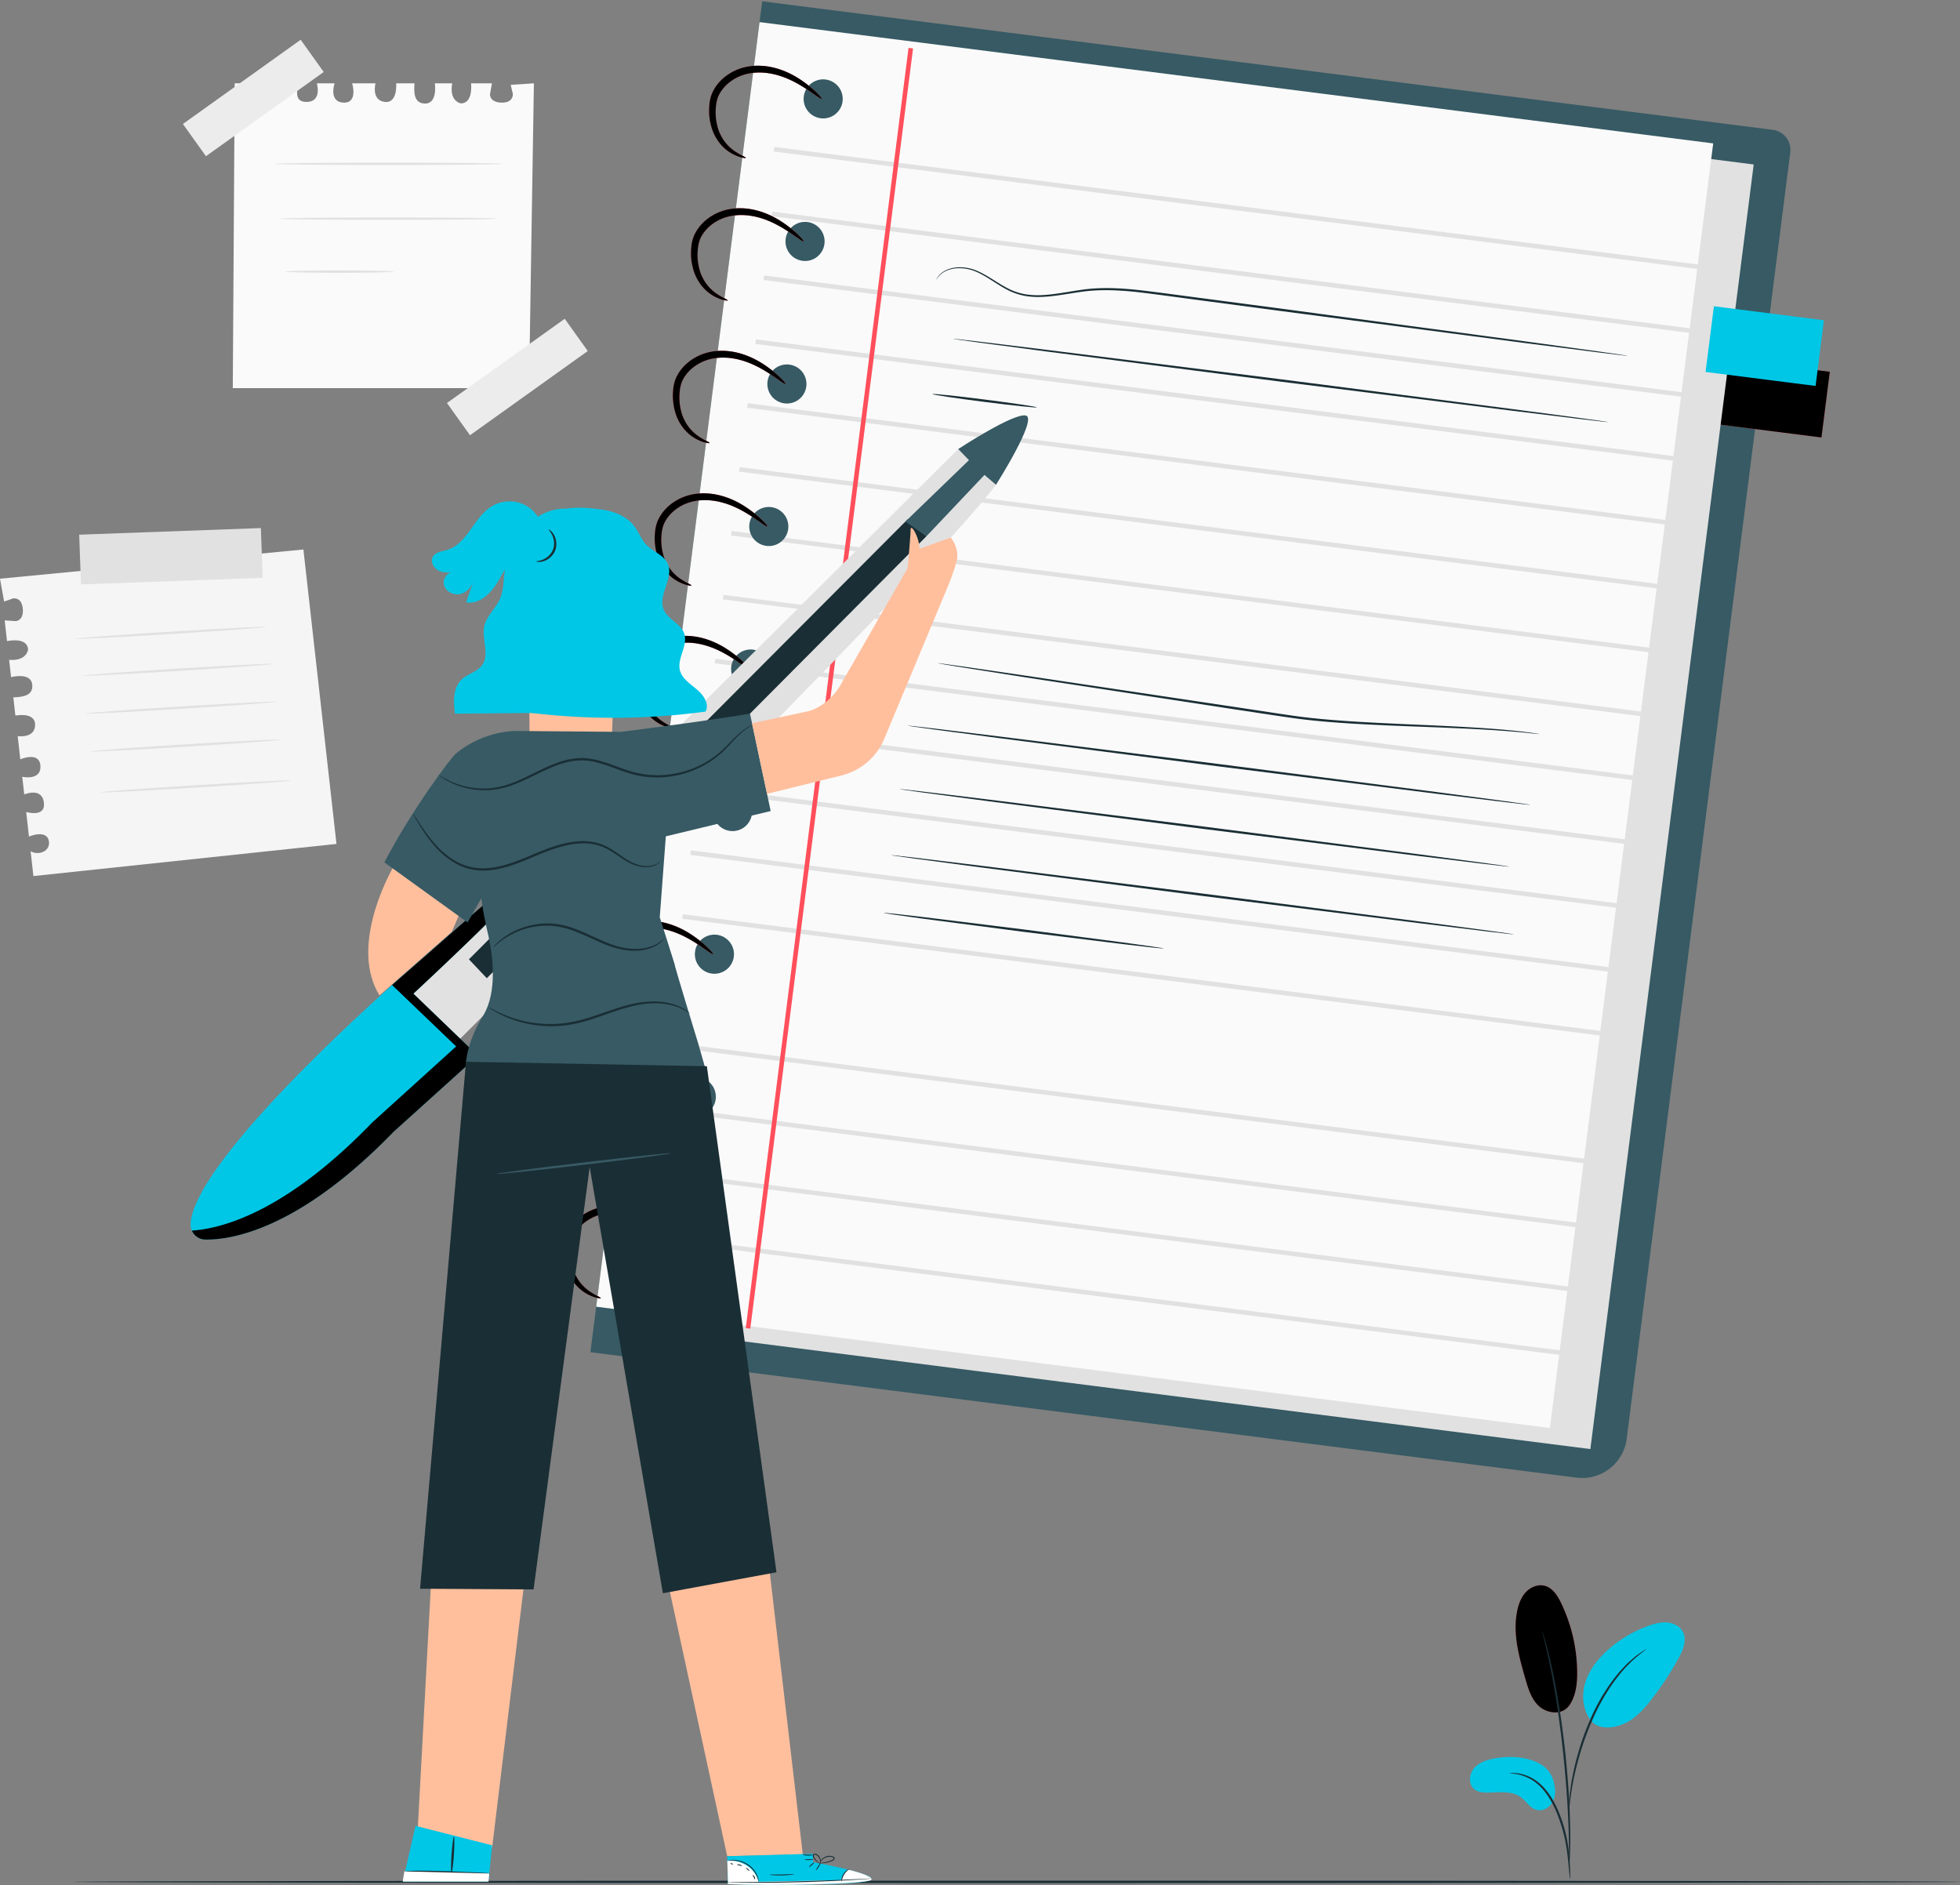 <svg xmlns="http://www.w3.org/2000/svg" width="602" height="579" viewBox="0 0 602 579"><rect x="0" y="0" width="602" height="579" fill="#808080" stroke="none"/><defs><clipPath id="vjbva"><path d="M22.56 577.21h579.684v1.4H22.56z"/></clipPath><clipPath id="vjbvb"><path d="M223.58 574.21h44.102v4.657H223.58z"/></clipPath></defs><g><g><g><g><path fill="#f5f5f5" d="M10.26 269.04l93.088-9.868-10.16-90.422L0 177.72l1.267 7.017 2.783-.989c1.838-.09 2.664 1.094 2.922 2.918.006.039.011.078.015.119.209 1.844-.22 3.568-2.035 3.958l-3.513-.213.716 6.361s6.18-1.418 6.466 2.52c0 0-.269 3.643-5.82 3.239l.597 5.304s6.174-1.685 6.517 2.39c.292 3.462-3.3 3.716-5.82 3.82l.629 5.596s6.147-1.264 6.06 2.91c-.087 4.173-5.352 3.395-5.352 3.395l.8 7.127s5.683-2.492 6.16 1.757c.478 4.249-4.094 3.935-5.557 3.597l.609 5.418s5.797-2.481 6.067 2.976c.203 4.095-5.461 2.425-5.461 2.425l.847 7.539s5.69-2.426 6.147 1.636c.324 2.893-3.162 4.273-5.639 2.887z"/></g><g><path fill="#e1e1e1" d="M80.683 177.447l-55.807 2.03-.556-15.277 55.807-2.03z"/></g><g><path fill="#e1e1e1" d="M81.773 192.527c.002.05-.814.148-2.29.284l-6.266.504c-5.293.393-12.607.888-20.686 1.389-8.084.5-15.404.913-20.703 1.174l-6.28.272c-1.483.049-2.305.052-2.308.001-.004-.05.812-.148 2.29-.284l6.265-.504c5.292-.393 12.607-.887 20.691-1.387 8.08-.501 15.399-.913 20.699-1.175l6.279-.274c1.484-.048 2.306-.05 2.309 0"/></g><g><path fill="#e1e1e1" d="M83.994 203.867c.003.05-.813.148-2.292.284-1.604.129-3.715.3-6.265.504-5.292.393-12.605.887-20.686 1.389-8.084.5-15.403.912-20.703 1.174l-6.28.272c-1.482.049-2.304.052-2.308.001-.003-.05.813-.148 2.292-.284l6.265-.504c5.292-.393 12.607-.888 20.689-1.387 8.08-.502 15.4-.913 20.7-1.176l6.28-.272c1.483-.049 2.305-.052 2.308-.001"/></g><g><path fill="#e1e1e1" d="M84.804 215.507c.003.05-.813.148-2.292.284-1.604.129-3.715.3-6.265.504-5.292.395-12.605.887-20.686 1.389-8.084.5-15.403.912-20.703 1.174-2.555.11-4.67.203-6.28.273-1.483.048-2.305.05-2.308 0-.003-.05.813-.148 2.292-.284l6.263-.504c5.294-.393 12.607-.888 20.691-1.387 8.08-.502 15.4-.913 20.7-1.175l6.28-.273c1.483-.049 2.305-.052 2.308-.001"/></g><g><path fill="#e1e1e1" d="M86.224 227.147c.003.05-.813.148-2.292.284-1.604.129-3.715.3-6.265.504-5.292.395-12.605.887-20.686 1.389-8.084.5-15.403.912-20.703 1.174-2.555.11-4.67.203-6.28.273-1.483.048-2.305.05-2.308 0-.003-.05.813-.148 2.292-.284l6.263-.504a1793.3 1793.3 0 0 1 20.691-1.387c8.08-.502 15.4-.913 20.699-1.175l6.28-.273c1.484-.049 2.306-.052 2.309-.001"/></g><g><path fill="#e1e1e1" d="M89.464 239.687c.003.05-.813.148-2.292.284-1.604.129-3.715.3-6.265.504-5.292.393-12.605.887-20.686 1.389-8.084.5-15.403.912-20.703 1.174l-6.28.272c-1.482.049-2.305.052-2.308.001-.003-.05.813-.148 2.292-.284l6.265-.504c5.292-.393 12.605-.888 20.689-1.387 8.08-.502 15.4-.913 20.7-1.176l6.28-.272c1.483-.049 2.305-.052 2.308-.001"/></g><g><path fill="#fafafa" d="M72.087 25.59l-.587 93.607h90.99l1.491-93.607-7.113.475.67 2.877c-.116 1.838-1.384 2.525-3.225 2.577l-.12.001c-1.856.002-3.523-.617-3.706-2.464l.604-3.466h-6.402s.72 6.301-3.227 6.145c0 0-3.59-.675-2.566-6.145h-5.34s.987 6.324-3.102 6.21c-3.473-.096-3.324-3.696-3.144-6.21h-5.634s.57 6.25-3.567 5.698c-4.139-.552-2.776-5.698-2.776-5.698h-7.173s1.843 5.925-2.433 5.925c-4.275 0-3.454-4.51-2.954-5.925H97.32s1.819 6.038-3.634 5.698c-4.092-.256-1.8-5.698-1.8-5.698H84.3s1.775 5.925-2.314 5.925c-2.91 0-3.893-3.62-2.239-5.925z"/></g><g><path fill="#ececec" d="M99.429 22.11l-36.17 25.863-7.079-9.9L92.349 12.21z"/></g><g><path fill="#ececec" d="M180.529 107.8l-36.17 25.863-7.079-9.9L173.449 97.9z"/></g><g><path fill="#e1e1e1" d="M154.334 50.31c0 .024-.245.05-.711.073l-2.037.07c-1.882.027-4.414.066-7.496.114-6.328.066-15.07.108-24.727.108-9.658 0-18.403-.042-24.732-.108l-7.494-.115-2.037-.068c-.466-.024-.71-.05-.71-.075 0-.025.244-.05.71-.072.549-.019 1.222-.043 2.037-.07l7.494-.115c6.33-.066 15.074-.107 24.732-.107 9.656 0 18.4.04 24.727.107l7.496.116 2.037.069c.466.022.711.047.711.072"/></g><g><path fill="#e1e1e1" d="M152.72 67.15c0 .025-.235.05-.678.074-.53.018-1.172.04-1.946.069-1.804.028-4.219.067-7.152.115-6.04.065-14.383.106-23.598.106-9.218 0-17.562-.04-23.601-.106-2.933-.048-5.348-.087-7.153-.115l-1.943-.069c-.445-.024-.679-.049-.679-.074 0-.025.234-.05.679-.074l1.943-.067 7.153-.117c6.04-.065 14.383-.106 23.601-.106 9.215 0 17.559.04 23.598.106l7.152.117 1.946.067c.443.024.677.049.677.074"/></g><g><path fill="#e1e1e1" d="M120.941 83.41c0 .1-1.867.191-4.89.257-3.021.066-7.194.108-11.805.108s-8.785-.042-11.806-.108c-3.022-.066-4.89-.157-4.89-.258 0-.1 1.868-.192 4.89-.257 3.021-.066 7.195-.107 11.806-.107 4.61 0 8.784.04 11.805.107 3.023.066 4.89.157 4.89.257"/></g></g><g><g/><g clip-path="url(#vjbva)"><path fill="#1a2e35" d="M602.244 577.91c0 .202-129.777.365-289.83.365-160.105 0-289.854-.163-289.854-.365 0-.202 129.75-.365 289.855-.365 160.052 0 289.829.163 289.829.365"/></g></g><g><g><path fill="#ff4f5b" d="M482.073 523.621c-2.48 3.542-7.3 2.37-9.536.208-2.233-2.162-3.178-5.295-4.037-8.283-1.966-6.826-3.945-13.987-2.485-20.94.438-2.077 1.214-4.15 2.674-5.692 1.46-1.543 3.707-2.46 5.76-1.917 2.43.643 3.94 3.022 5.03 5.285a49.924 49.924 0 0 1 4.935 21.422c.012 3.45-.395 7.07-2.341 9.917"/></g><g><path d="M482.073 523.621c-2.48 3.542-7.3 2.37-9.536.208-2.233-2.162-3.178-5.295-4.037-8.283-1.966-6.826-3.945-13.987-2.485-20.94.438-2.077 1.214-4.15 2.674-5.692 1.46-1.543 3.707-2.46 5.76-1.917 2.43.643 3.94 3.022 5.03 5.285a49.924 49.924 0 0 1 4.935 21.422c.012 3.45-.395 7.07-2.341 9.917"/></g><g><path fill="#00c7e6" d="M472.782 541.556c-4.054-2.093-8.831-2.364-13.332-1.62-2.42.4-4.94 1.123-6.587 2.94-1.645 1.816-1.957 5.014-.066 6.575 1.123.93 2.692 1.07 4.151 1.054 3.525-.042 7.435-.662 10.25 1.459 1.607 1.21 2.676 3.22 4.597 3.815 1.88.582 4-.527 4.995-2.222.997-1.697 1.032-3.815.567-5.727 0 0-.49-4.167-4.575-6.274"/></g><g><path fill="#00c7e6" d="M488.886 528.697c-2.692-3.195-3.203-7.855-2.005-11.86 1.199-4.002 3.905-7.407 7.024-10.187a37.825 37.825 0 0 1 12.578-7.421c1.818-.64 3.736-1.144 5.656-.96 1.919.183 3.85 1.164 4.747 2.87 1.323 2.525.055 5.588-1.317 8.086a96.125 96.125 0 0 1-8.262 12.58c-2.475 3.192-5.313 6.34-9.086 7.784-3.773 1.442-7.694 1.273-9.695-1.344"/></g><g><path fill="#1a2e35" d="M482.248 577.048c-.045.003-.122-.571-.224-1.609-.113-1.171-.258-2.643-.427-4.393-.204-1.848-.475-4.047-.988-6.443-.511-2.388-1.312-4.977-2.341-7.602-1.066-2.61-2.365-4.982-3.882-6.88-1.508-1.906-3.261-3.285-4.909-4.08a13.7 13.7 0 0 0-4.134-1.287c-1.028-.106-1.603-.186-1.603-.232 0-.046.575-.053 1.631-.025 1.044.07 2.579.333 4.31 1.12 1.738.772 3.597 2.172 5.18 4.117 1.591 1.938 2.938 4.36 4.023 7.018 1.047 2.671 1.835 5.287 2.325 7.727.486 2.439.71 4.662.856 6.525a84.44 84.44 0 0 1 .217 4.419c.023 1.044.012 1.622-.034 1.625"/></g><g><path fill="#1a2e35" d="M481.947 573.666c-.024-.002-.037-.26-.042-.748l.005-2.135c.005-1.853.005-4.534-.096-7.845-.164-6.625-.734-15.767-1.836-25.816-1.108-10.052-2.58-19.095-3.92-25.583-.317-1.625-.635-3.09-.936-4.37-.286-1.284-.53-2.392-.767-3.288l-.499-2.074c-.106-.478-.154-.733-.13-.737.022-.007.11.233.259.7.164.536.368 1.214.62 2.044.275.89.556 1.988.878 3.268a96.76 96.76 0 0 1 1.035 4.36c1.461 6.479 3.008 15.532 4.12 25.607 1.104 10.07 1.601 19.239 1.646 25.879.04 3.32-.03 6.007-.116 7.86l-.132 2.136c-.036.487-.065.743-.09.742"/></g><g><path fill="#1a2e35" d="M481.9 555.985c-.046-.003-.038-.794.016-2.232.08-1.432.278-3.505.683-6.042.428-2.533 1.025-5.538 1.964-8.806a78.317 78.317 0 0 1 3.682-10.419c3.055-7.245 7.204-13.168 10.814-16.836.847-.975 1.789-1.676 2.543-2.365.392-.33.737-.66 1.088-.92l.987-.68c1.187-.813 1.852-1.242 1.878-1.203.106.145-2.662 1.774-6.156 5.491-3.48 3.71-7.514 9.593-10.544 16.778a83.3 83.3 0 0 0-3.703 10.322c-.964 3.234-1.605 6.21-2.091 8.718a87.76 87.76 0 0 0-.888 5.983c-.131 1.424-.228 2.212-.273 2.211"/></g></g><g><g><path fill="#375a64" d="M484.227 453.779l-302.887-38.52L234.098.4l310.405 39.474a6.195 6.195 0 0 1 5.365 6.928l-50.24 395.049c-.96 7.547-7.853 12.888-15.4 11.928"/></g><g><path fill="#ff4f5b" d="M524.466 109.4l37.547 4.775-2.566 20.179-37.547-4.774z"/></g><g><path d="M524.466 109.4l37.547 4.775-2.566 20.179-37.547-4.774z"/></g><g><path fill="#e1e1e1" d="M488.467 445.01L195.56 407.762 245.729 13.26l292.907 37.25z"/></g><g><path fill="#fafafa" d="M476.027 438.539L183.12 401.29l50.169-394.5 292.907 37.25z"/></g><g><path fill="none" stroke="#e1e1e1" stroke-miterlimit="20" stroke-width="1.4" d="M237.73 45.83l291.879 37.118"/></g><g><path fill="none" stroke="#e1e1e1" stroke-miterlimit="20" stroke-width="1.4" d="M237.08 65.68l291.88 37.118"/></g><g><path fill="none" stroke="#e1e1e1" stroke-miterlimit="20" stroke-width="1.4" d="M234.59 85.3l291.879 37.118"/></g><g><path fill="none" stroke="#e1e1e1" stroke-miterlimit="20" stroke-width="1.4" d="M232.09 104.92l291.879 37.118"/></g><g><path fill="none" stroke="#e1e1e1" stroke-miterlimit="20" stroke-width="1.4" d="M229.6 124.53l291.88 37.12"/></g><g><path fill="none" stroke="#e1e1e1" stroke-miterlimit="20" stroke-width="1.4" d="M227.1 144.15l291.879 37.12"/></g><g><path fill="none" stroke="#e1e1e1" stroke-miterlimit="20" stroke-width="1.4" d="M224.61 163.76l291.879 37.118"/></g><g><path fill="none" stroke="#e1e1e1" stroke-miterlimit="20" stroke-width="1.4" d="M222.11 183.38l291.88 37.118"/></g><g><path fill="none" stroke="#e1e1e1" stroke-miterlimit="20" stroke-width="1.4" d="M219.62 203l291.879 37.118"/></g><g><path fill="none" stroke="#e1e1e1" stroke-miterlimit="20" stroke-width="1.4" d="M217.13 222.61l291.879 37.118"/></g><g><path fill="none" stroke="#e1e1e1" stroke-miterlimit="20" stroke-width="1.4" d="M214.63 242.23l291.88 37.12"/></g><g><path fill="none" stroke="#e1e1e1" stroke-miterlimit="20" stroke-width="1.4" d="M212.14 261.85l291.879 37.12"/></g><g><path fill="none" stroke="#e1e1e1" stroke-miterlimit="20" stroke-width="1.4" d="M209.64 281.46l291.879 37.12"/></g><g><path fill="#375a64" d="M207.15 301.08l291.879 37.12"/></g><g><path fill="none" stroke="#e1e1e1" stroke-miterlimit="20" stroke-width="1.4" d="M204.65 320.69l291.879 37.12"/></g><g><path fill="none" stroke="#e1e1e1" stroke-miterlimit="20" stroke-width="1.4" d="M202.16 340.31l291.88 37.12"/></g><g><path fill="none" stroke="#e1e1e1" stroke-miterlimit="20" stroke-width="1.4" d="M199.66 359.93l291.879 37.118"/></g><g><path fill="none" stroke="#e1e1e1" stroke-miterlimit="20" stroke-width="1.4" d="M197.17 379.54l291.879 37.118"/></g><g><path fill="none" stroke="#ff4f5b" stroke-miterlimit="20" stroke-width="1.4" d="M279.745 14.8L229.75 407.94"/></g><g><path fill="#375a64" d="M258.79 31.121a6.003 6.003 0 1 1-11.911-1.515 6.003 6.003 0 0 1 11.91 1.515"/></g><g><path fill="#375a64" d="M253.22 74.902a6.002 6.002 0 0 1-6.713 5.196 6.003 6.003 0 1 1 6.713-5.197"/></g><g><path fill="#375a64" d="M247.65 118.672a6.003 6.003 0 1 1-11.911-1.515 6.003 6.003 0 0 1 11.91 1.515"/></g><g><path fill="#375a64" d="M242.09 162.442a6.003 6.003 0 1 1-11.911-1.515 6.003 6.003 0 0 1 11.91 1.515"/></g><g><path fill="#375a64" d="M236.52 206.211a6.003 6.003 0 1 1-11.911-1.515 6.003 6.003 0 0 1 11.91 1.515"/></g><g><path fill="#375a64" d="M230.95 249.98a6.003 6.003 0 1 1-11.911-1.515 6.003 6.003 0 0 1 11.91 1.515"/></g><g><path fill="#375a64" d="M225.39 293.761a6.003 6.003 0 1 1-11.91-1.514 6.003 6.003 0 0 1 11.91 1.514"/></g><g><path fill="#375a64" d="M219.82 337.53a6.003 6.003 0 1 1-11.91-1.514 6.003 6.003 0 0 1 11.91 1.514"/></g><g><path fill="#375a64" d="M214.26 381.302a6.004 6.004 0 1 1-11.913-1.517 6.004 6.004 0 0 1 11.913 1.517"/></g><g><path fill="#ff4f5b" d="M229.06 48.5c-.021.073-.248.068-.666-.007-.413-.095-1.048-.188-1.805-.486-.75-.315-1.688-.689-2.652-1.373-.99-.632-1.995-1.557-2.942-2.718-.89-1.194-1.771-2.62-2.296-4.303a17.94 17.94 0 0 1-.909-5.507c.024-1.954.178-4.1 1.253-6.174 1.02-1.982 2.612-3.718 4.533-5.016a15.808 15.808 0 0 1 6.226-2.486c2.14-.364 4.24-.303 6.173.005 3.882.636 7.078 2.212 9.5 3.77a34.362 34.362 0 0 1 5.319 4.226c1.14 1.118 1.688 1.818 1.591 1.928-.103.116-.842-.369-2.133-1.272-1.298-.89-3.14-2.224-5.567-3.553-2.415-1.324-5.46-2.635-9.002-3.105-1.762-.225-3.637-.235-5.507.11a14.157 14.157 0 0 0-5.372 2.187c-1.65 1.116-2.996 2.572-3.863 4.2-.854 1.545-1.07 3.446-1.135 5.193-.038 1.764.2 3.444.623 4.95.395 1.525 1.103 2.812 1.812 3.932.768 1.082 1.589 1.989 2.429 2.654.807.714 1.626 1.168 2.279 1.58.66.398 1.229.614 1.585.84.362.208.547.353.526.425"/></g><g><path fill="#ff4f5b" d="M223.5 92.27c-.021.073-.248.069-.668-.008-.411-.094-1.046-.186-1.803-.484-.75-.315-1.688-.69-2.652-1.374-.99-.633-1.995-1.558-2.942-2.717-.89-1.196-1.771-2.621-2.296-4.305a17.933 17.933 0 0 1-.909-5.506c.024-1.955.178-4.1 1.253-6.174 1.02-1.981 2.612-3.717 4.533-5.015a15.808 15.808 0 0 1 6.226-2.487c2.14-.365 4.24-.302 6.173.006 3.882.634 7.078 2.212 9.5 3.769a34.278 34.278 0 0 1 5.319 4.226c1.14 1.119 1.688 1.818 1.591 1.928-.103.116-.842-.368-2.133-1.272-1.298-.89-3.14-2.224-5.567-3.554-2.415-1.324-5.46-2.633-9.002-3.103-1.762-.227-3.637-.237-5.507.11a14.126 14.126 0 0 0-5.372 2.187c-1.65 1.116-2.996 2.572-3.863 4.199-.854 1.545-1.07 3.446-1.135 5.194-.038 1.764.2 3.444.623 4.949.395 1.526 1.103 2.812 1.812 3.932.768 1.082 1.589 1.99 2.429 2.653.807.716 1.626 1.168 2.279 1.582.66.398 1.229.613 1.585.839.362.207.547.353.526.425"/></g><g><path fill="#ff4f5b" d="M217.93 136.05c-.021.073-.248.068-.668-.009-.411-.093-1.046-.186-1.803-.484-.75-.315-1.688-.689-2.652-1.373-.99-.633-1.995-1.559-2.942-2.718-.89-1.194-1.771-2.62-2.296-4.305a17.93 17.93 0 0 1-.909-5.505c.024-1.955.178-4.1 1.253-6.174 1.02-1.982 2.612-3.718 4.533-5.016a15.808 15.808 0 0 1 6.226-2.486c2.14-.364 4.24-.303 6.173.005 3.882.635 7.078 2.212 9.5 3.77a34.278 34.278 0 0 1 5.319 4.226c1.14 1.118 1.688 1.818 1.591 1.928-.103.116-.842-.369-2.133-1.272-1.298-.89-3.14-2.224-5.567-3.554-2.415-1.325-5.46-2.634-9.002-3.104-1.762-.227-3.637-.237-5.507.11a14.126 14.126 0 0 0-5.372 2.187c-1.65 1.116-2.996 2.572-3.863 4.199-.854 1.546-1.07 3.447-1.135 5.194-.038 1.764.2 3.444.623 4.949.395 1.526 1.103 2.813 1.812 3.933.768 1.082 1.589 1.989 2.429 2.654.807.714 1.626 1.166 2.279 1.58.66.398 1.229.614 1.585.84.362.206.547.352.526.425"/></g><g><path fill="#ff4f5b" d="M212.36 179.82c-.021.073-.248.068-.668-.009-.411-.093-1.046-.186-1.803-.484-.75-.315-1.688-.689-2.652-1.373-.99-.633-1.995-1.559-2.942-2.718-.89-1.194-1.771-2.62-2.296-4.303a17.94 17.94 0 0 1-.909-5.507c.024-1.955.178-4.1 1.253-6.174 1.02-1.982 2.612-3.718 4.533-5.016a15.808 15.808 0 0 1 6.226-2.486c2.14-.364 4.24-.303 6.173.005 3.882.635 7.078 2.212 9.5 3.77a34.278 34.278 0 0 1 5.319 4.226c1.14 1.118 1.688 1.818 1.591 1.928-.103.116-.842-.369-2.133-1.272-1.298-.89-3.14-2.224-5.567-3.553-2.415-1.324-5.46-2.635-9.002-3.105-1.762-.227-3.637-.237-5.507.11a14.126 14.126 0 0 0-5.372 2.187c-1.65 1.116-2.996 2.572-3.863 4.2-.854 1.545-1.07 3.446-1.135 5.193-.038 1.764.2 3.444.623 4.95.395 1.525 1.103 2.812 1.812 3.932.768 1.082 1.589 1.989 2.429 2.654.807.714 1.626 1.168 2.279 1.58.66.398 1.229.614 1.585.84.362.206.547.352.526.425"/></g><g><path fill="#ff4f5b" d="M206.8 223.59c-.021.073-.248.068-.668-.007-.411-.095-1.046-.188-1.803-.486-.75-.315-1.688-.689-2.652-1.373-.99-.632-1.995-1.559-2.944-2.718-.887-1.194-1.77-2.62-2.294-4.303a17.94 17.94 0 0 1-.909-5.507c.022-1.955.178-4.1 1.253-6.174 1.02-1.982 2.612-3.718 4.533-5.016a15.808 15.808 0 0 1 6.226-2.486c2.14-.364 4.24-.303 6.173.005 3.882.635 7.078 2.212 9.5 3.77a34.362 34.362 0 0 1 5.319 4.226c1.14 1.118 1.688 1.818 1.591 1.928-.103.116-.842-.369-2.133-1.272-1.298-.89-3.14-2.224-5.567-3.553-2.415-1.324-5.46-2.635-9.003-3.105-1.761-.227-3.636-.237-5.506.11a14.14 14.14 0 0 0-5.373 2.187c-1.65 1.116-2.995 2.572-3.862 4.2-.854 1.545-1.07 3.446-1.135 5.193-.038 1.764.2 3.444.623 4.95.395 1.525 1.102 2.812 1.812 3.932.768 1.082 1.589 1.989 2.429 2.654.807.714 1.626 1.168 2.279 1.58.66.398 1.229.614 1.585.84.362.208.547.353.526.425"/></g><g><path fill="#ff4f5b" d="M201.23 267.36c-.021.072-.248.069-.668-.008-.411-.094-1.046-.188-1.803-.484-.75-.317-1.688-.69-2.652-1.374-.99-.633-1.995-1.558-2.944-2.719-.887-1.194-1.77-2.619-2.294-4.303a17.933 17.933 0 0 1-.909-5.506c.022-1.955.178-4.1 1.253-6.174 1.02-1.981 2.612-3.717 4.533-5.015a15.8 15.8 0 0 1 6.226-2.487c2.14-.365 4.24-.302 6.173.006 3.882.634 7.078 2.212 9.5 3.769a34.278 34.278 0 0 1 5.319 4.226c1.14 1.119 1.688 1.818 1.591 1.928-.103.116-.842-.368-2.133-1.272-1.298-.89-3.14-2.224-5.567-3.554-2.415-1.324-5.46-2.633-9.003-3.103-1.761-.227-3.636-.237-5.506.11a14.14 14.14 0 0 0-5.373 2.187c-1.65 1.116-2.995 2.572-3.862 4.199-.855 1.545-1.07 3.446-1.135 5.194-.038 1.764.2 3.444.623 4.949.395 1.526 1.102 2.81 1.812 3.932.768 1.082 1.589 1.99 2.429 2.653.807.716 1.626 1.168 2.279 1.582.66.398 1.229.613 1.585.839.362.207.547.353.526.425"/></g><g><path fill="#ff4f5b" d="M195.66 311.13c-.021.072-.248.068-.668-.01-.411-.091-1.046-.185-1.803-.483-.75-.315-1.688-.69-2.652-1.374-.99-.631-1.995-1.557-2.944-2.717-.887-1.194-1.77-2.621-2.294-4.304a17.933 17.933 0 0 1-.909-5.506c.024-1.956.178-4.1 1.253-6.174 1.02-1.982 2.612-3.718 4.533-5.016a15.82 15.82 0 0 1 6.226-2.487c2.14-.364 4.24-.3 6.173.006 3.882.634 7.078 2.212 9.5 3.769a34.362 34.362 0 0 1 5.319 4.226c1.14 1.12 1.688 1.819 1.591 1.93-.103.114-.844-.37-2.135-1.273-1.296-.89-3.138-2.223-5.565-3.553-2.415-1.325-5.46-2.634-9.003-3.104-1.761-.227-3.636-.237-5.506.11a14.144 14.144 0 0 0-5.373 2.187c-1.65 1.115-2.995 2.57-3.862 4.199-.855 1.544-1.07 3.445-1.135 5.194a16.99 16.99 0 0 0 .623 4.949c.393 1.526 1.102 2.811 1.812 3.931.768 1.084 1.589 1.99 2.429 2.655.807.715 1.626 1.167 2.279 1.582.66.397 1.229.611 1.585.837.362.208.547.353.526.425"/></g><g><path fill="#ff4f5b" d="M190.1 354.911c-.021.072-.248.069-.668-.008-.411-.094-1.047-.188-1.803-.486-.75-.315-1.688-.689-2.652-1.372-.99-.633-1.995-1.558-2.944-2.719-.887-1.194-1.77-2.62-2.294-4.303a17.933 17.933 0 0 1-.909-5.507c.022-1.954.178-4.1 1.253-6.174 1.02-1.98 2.612-3.718 4.533-5.014a15.805 15.805 0 0 1 6.225-2.488c2.14-.364 4.24-.303 6.174.005 3.882.636 7.078 2.214 9.5 3.77a34.194 34.194 0 0 1 5.319 4.227c1.14 1.119 1.688 1.817 1.591 1.928-.103.116-.844-.37-2.135-1.273-1.296-.89-3.138-2.223-5.565-3.553-2.415-1.324-5.46-2.633-9.003-3.104-1.761-.226-3.636-.236-5.506.11-1.86.34-3.72 1.068-5.373 2.188-1.65 1.114-2.995 2.57-3.862 4.198-.855 1.545-1.07 3.446-1.135 5.194-.04 1.763.199 3.444.623 4.95.393 1.525 1.102 2.81 1.812 3.93.768 1.084 1.589 1.99 2.429 2.655.807.715 1.626 1.168 2.279 1.582.66.398 1.229.612 1.585.837.362.209.547.354.526.427"/></g><g><path fill="#ff4f5b" d="M184.53 398.68c-.022.074-.248.07-.668-.008-.411-.093-1.047-.187-1.803-.485-.75-.314-1.688-.69-2.652-1.372-.99-.633-1.995-1.559-2.944-2.718-.887-1.195-1.77-2.62-2.294-4.305a17.93 17.93 0 0 1-.909-5.505c.022-1.955.178-4.102 1.253-6.175 1.02-1.981 2.612-3.718 4.533-5.015a15.805 15.805 0 0 1 6.225-2.488c2.14-.364 4.24-.3 6.174.006 3.882.636 7.078 2.213 9.5 3.77a34.194 34.194 0 0 1 5.319 4.227c1.14 1.118 1.688 1.818 1.591 1.928-.103.116-.844-.37-2.135-1.273-1.296-.89-3.138-2.223-5.565-3.553-2.416-1.325-5.46-2.634-9.003-3.104-1.761-.227-3.636-.237-5.506.11-1.86.34-3.72 1.067-5.373 2.187-1.65 1.115-2.995 2.57-3.862 4.199-.855 1.546-1.07 3.447-1.136 5.194-.038 1.763.2 3.444.624 4.949.393 1.526 1.102 2.811 1.812 3.933.768 1.082 1.589 1.989 2.429 2.654.807.714 1.626 1.166 2.279 1.58.66.398 1.229.612 1.585.838.362.208.547.354.526.427"/></g><g><g><path d="M229.06 48.5c-.021.073-.248.068-.666-.007-.413-.095-1.048-.188-1.805-.486-.75-.315-1.688-.689-2.652-1.373-.99-.632-1.995-1.557-2.942-2.718-.89-1.194-1.771-2.62-2.296-4.303a17.94 17.94 0 0 1-.909-5.507c.024-1.954.178-4.1 1.253-6.174 1.02-1.982 2.612-3.718 4.533-5.016a15.808 15.808 0 0 1 6.226-2.486c2.14-.364 4.24-.303 6.173.005 3.882.636 7.078 2.212 9.5 3.77a34.362 34.362 0 0 1 5.319 4.226c1.14 1.118 1.688 1.818 1.591 1.928-.103.116-.842-.369-2.133-1.272-1.298-.89-3.14-2.224-5.567-3.553-2.415-1.324-5.46-2.635-9.002-3.105-1.762-.225-3.637-.235-5.507.11a14.157 14.157 0 0 0-5.372 2.187c-1.65 1.116-2.996 2.572-3.863 4.2-.854 1.545-1.07 3.446-1.135 5.193-.038 1.764.2 3.444.623 4.95.395 1.525 1.103 2.812 1.812 3.932.768 1.082 1.589 1.989 2.429 2.654.807.714 1.626 1.168 2.279 1.58.66.398 1.229.614 1.585.84.362.208.547.353.526.425"/></g><g><path d="M223.5 92.27c-.021.073-.248.069-.668-.008-.411-.094-1.046-.186-1.803-.484-.75-.315-1.688-.69-2.652-1.374-.99-.633-1.995-1.558-2.942-2.717-.89-1.196-1.771-2.621-2.296-4.305a17.933 17.933 0 0 1-.909-5.506c.024-1.955.178-4.1 1.253-6.174 1.02-1.981 2.612-3.717 4.533-5.015a15.808 15.808 0 0 1 6.226-2.487c2.14-.365 4.24-.302 6.173.006 3.882.634 7.078 2.212 9.5 3.769a34.278 34.278 0 0 1 5.319 4.226c1.14 1.119 1.688 1.818 1.591 1.928-.103.116-.842-.368-2.133-1.272-1.298-.89-3.14-2.224-5.567-3.554-2.415-1.324-5.46-2.633-9.002-3.103-1.762-.227-3.637-.237-5.507.11a14.126 14.126 0 0 0-5.372 2.187c-1.65 1.116-2.996 2.572-3.863 4.199-.854 1.545-1.07 3.446-1.135 5.194-.038 1.764.2 3.444.623 4.949.395 1.526 1.103 2.812 1.812 3.932.768 1.082 1.589 1.99 2.429 2.653.807.716 1.626 1.168 2.279 1.582.66.398 1.229.613 1.585.839.362.207.547.353.526.425"/></g><g><path d="M217.93 136.05c-.021.073-.248.068-.668-.009-.411-.093-1.046-.186-1.803-.484-.75-.315-1.688-.689-2.652-1.373-.99-.633-1.995-1.559-2.942-2.718-.89-1.194-1.771-2.62-2.296-4.305a17.93 17.93 0 0 1-.909-5.505c.024-1.955.178-4.1 1.253-6.174 1.02-1.982 2.612-3.718 4.533-5.016a15.808 15.808 0 0 1 6.226-2.486c2.14-.364 4.24-.303 6.173.005 3.882.635 7.078 2.212 9.5 3.77a34.278 34.278 0 0 1 5.319 4.226c1.14 1.118 1.688 1.818 1.591 1.928-.103.116-.842-.369-2.133-1.272-1.298-.89-3.14-2.224-5.567-3.554-2.415-1.325-5.46-2.634-9.002-3.104-1.762-.227-3.637-.237-5.507.11a14.126 14.126 0 0 0-5.372 2.187c-1.65 1.116-2.996 2.572-3.863 4.199-.854 1.546-1.07 3.447-1.135 5.194-.038 1.764.2 3.444.623 4.949.395 1.526 1.103 2.813 1.812 3.933.768 1.082 1.589 1.989 2.429 2.654.807.714 1.626 1.166 2.279 1.58.66.398 1.229.614 1.585.84.362.206.547.352.526.425"/></g><g><path d="M212.36 179.82c-.021.073-.248.068-.668-.009-.411-.093-1.046-.186-1.803-.484-.75-.315-1.688-.689-2.652-1.373-.99-.633-1.995-1.559-2.942-2.718-.89-1.194-1.771-2.62-2.296-4.303a17.94 17.94 0 0 1-.909-5.507c.024-1.955.178-4.1 1.253-6.174 1.02-1.982 2.612-3.718 4.533-5.016a15.808 15.808 0 0 1 6.226-2.486c2.14-.364 4.24-.303 6.173.005 3.882.635 7.078 2.212 9.5 3.77a34.278 34.278 0 0 1 5.319 4.226c1.14 1.118 1.688 1.818 1.591 1.928-.103.116-.842-.369-2.133-1.272-1.298-.89-3.14-2.224-5.567-3.553-2.415-1.324-5.46-2.635-9.002-3.105-1.762-.227-3.637-.237-5.507.11a14.126 14.126 0 0 0-5.372 2.187c-1.65 1.116-2.996 2.572-3.863 4.2-.854 1.545-1.07 3.446-1.135 5.193-.038 1.764.2 3.444.623 4.95.395 1.525 1.103 2.812 1.812 3.932.768 1.082 1.589 1.989 2.429 2.654.807.714 1.626 1.168 2.279 1.58.66.398 1.229.614 1.585.84.362.206.547.352.526.425"/></g><g><path d="M206.8 223.59c-.021.073-.248.068-.668-.007-.411-.095-1.046-.188-1.803-.486-.75-.315-1.688-.689-2.652-1.373-.99-.632-1.995-1.559-2.944-2.718-.887-1.194-1.77-2.62-2.294-4.303a17.94 17.94 0 0 1-.909-5.507c.022-1.955.178-4.1 1.253-6.174 1.02-1.982 2.612-3.718 4.533-5.016a15.808 15.808 0 0 1 6.226-2.486c2.14-.364 4.24-.303 6.173.005 3.882.635 7.078 2.212 9.5 3.77a34.362 34.362 0 0 1 5.319 4.226c1.14 1.118 1.688 1.818 1.591 1.928-.103.116-.842-.369-2.133-1.272-1.298-.89-3.14-2.224-5.567-3.553-2.415-1.324-5.46-2.635-9.003-3.105-1.761-.227-3.636-.237-5.506.11a14.14 14.14 0 0 0-5.373 2.187c-1.65 1.116-2.995 2.572-3.862 4.2-.854 1.545-1.07 3.446-1.135 5.193-.038 1.764.2 3.444.623 4.95.395 1.525 1.102 2.812 1.812 3.932.768 1.082 1.589 1.989 2.429 2.654.807.714 1.626 1.168 2.279 1.58.66.398 1.229.614 1.585.84.362.208.547.353.526.425"/></g><g><path d="M201.23 267.36c-.021.072-.248.069-.668-.008-.411-.094-1.046-.188-1.803-.484-.75-.317-1.688-.69-2.652-1.374-.99-.633-1.995-1.558-2.944-2.719-.887-1.194-1.77-2.619-2.294-4.303a17.933 17.933 0 0 1-.909-5.506c.022-1.955.178-4.1 1.253-6.174 1.02-1.981 2.612-3.717 4.533-5.015a15.8 15.8 0 0 1 6.226-2.487c2.14-.365 4.24-.302 6.173.006 3.882.634 7.078 2.212 9.5 3.769a34.278 34.278 0 0 1 5.319 4.226c1.14 1.119 1.688 1.818 1.591 1.928-.103.116-.842-.368-2.133-1.272-1.298-.89-3.14-2.224-5.567-3.554-2.415-1.324-5.46-2.633-9.003-3.103-1.761-.227-3.636-.237-5.506.11a14.14 14.14 0 0 0-5.373 2.187c-1.65 1.116-2.995 2.572-3.862 4.199-.855 1.545-1.07 3.446-1.135 5.194-.038 1.764.2 3.444.623 4.949.395 1.526 1.102 2.81 1.812 3.932.768 1.082 1.589 1.99 2.429 2.653.807.716 1.626 1.168 2.279 1.582.66.398 1.229.613 1.585.839.362.207.547.353.526.425"/></g><g><path d="M195.66 311.13c-.021.072-.248.068-.668-.01-.411-.091-1.046-.185-1.803-.483-.75-.315-1.688-.69-2.652-1.374-.99-.631-1.995-1.557-2.944-2.717-.887-1.194-1.77-2.621-2.294-4.304a17.933 17.933 0 0 1-.909-5.506c.024-1.956.178-4.1 1.253-6.174 1.02-1.982 2.612-3.718 4.533-5.016a15.82 15.82 0 0 1 6.226-2.487c2.14-.364 4.24-.3 6.173.006 3.882.634 7.078 2.212 9.5 3.769a34.362 34.362 0 0 1 5.319 4.226c1.14 1.12 1.688 1.819 1.591 1.93-.103.114-.844-.37-2.135-1.273-1.296-.89-3.138-2.223-5.565-3.553-2.415-1.325-5.46-2.634-9.003-3.104-1.761-.227-3.636-.237-5.506.11a14.144 14.144 0 0 0-5.373 2.187c-1.65 1.115-2.995 2.57-3.862 4.199-.855 1.544-1.07 3.445-1.135 5.194a16.99 16.99 0 0 0 .623 4.949c.393 1.526 1.102 2.811 1.812 3.931.768 1.084 1.589 1.99 2.429 2.655.807.715 1.626 1.167 2.279 1.582.66.397 1.229.611 1.585.837.362.208.547.353.526.425"/></g><g><path d="M190.1 354.911c-.021.072-.248.069-.668-.008-.411-.094-1.047-.188-1.803-.486-.75-.315-1.688-.689-2.652-1.372-.99-.633-1.995-1.558-2.944-2.719-.887-1.194-1.77-2.62-2.294-4.303a17.933 17.933 0 0 1-.909-5.507c.022-1.954.178-4.1 1.253-6.174 1.02-1.98 2.612-3.718 4.533-5.014a15.805 15.805 0 0 1 6.225-2.488c2.14-.364 4.24-.303 6.174.005 3.882.636 7.078 2.214 9.5 3.77a34.194 34.194 0 0 1 5.319 4.227c1.14 1.119 1.688 1.817 1.591 1.928-.103.116-.844-.37-2.135-1.273-1.296-.89-3.138-2.223-5.565-3.553-2.415-1.324-5.46-2.633-9.003-3.104-1.761-.226-3.636-.236-5.506.11-1.86.34-3.72 1.068-5.373 2.188-1.65 1.114-2.995 2.57-3.862 4.198-.855 1.545-1.07 3.446-1.135 5.194-.04 1.763.199 3.444.623 4.95.393 1.525 1.102 2.81 1.812 3.93.768 1.084 1.589 1.99 2.429 2.655.807.715 1.626 1.168 2.279 1.582.66.398 1.229.612 1.585.837.362.209.547.354.526.427"/></g><g><path d="M184.53 398.68c-.022.074-.248.07-.668-.008-.411-.093-1.047-.187-1.803-.485-.75-.314-1.688-.69-2.652-1.372-.99-.633-1.995-1.559-2.944-2.718-.887-1.195-1.77-2.62-2.294-4.305a17.93 17.93 0 0 1-.909-5.505c.022-1.955.178-4.102 1.253-6.175 1.02-1.981 2.612-3.718 4.533-5.015a15.805 15.805 0 0 1 6.225-2.488c2.14-.364 4.24-.3 6.174.006 3.882.636 7.078 2.213 9.5 3.77a34.194 34.194 0 0 1 5.319 4.227c1.14 1.118 1.688 1.818 1.591 1.928-.103.116-.844-.37-2.135-1.273-1.296-.89-3.138-2.223-5.565-3.553-2.416-1.325-5.46-2.634-9.003-3.104-1.761-.227-3.636-.237-5.506.11-1.86.34-3.72 1.067-5.373 2.187-1.65 1.115-2.995 2.57-3.862 4.199-.855 1.546-1.07 3.447-1.136 5.194-.038 1.763.2 3.444.624 4.949.393 1.526 1.102 2.811 1.812 3.933.768 1.082 1.589 1.989 2.429 2.654.807.714 1.626 1.166 2.279 1.58.66.398 1.229.612 1.585.838.362.208.547.354.526.427"/></g></g><g><path fill="#00c7e6" d="M526.416 94.05l33.79 4.297-2.567 20.178-33.789-4.297z"/></g><g><path fill="#1a2e35" d="M499.889 109.264c-.001.012-.192 0-.56-.037l-1.635-.18-6.28-.763-23.074-2.943-76.091-9.982-21.688-2.883c-7.005-.915-13.762-1.878-20.196-2.655-6.43-.76-12.611-1.027-18.305-.194-5.677.796-11.04 2.01-16.018 1.416a18.969 18.969 0 0 1-6.736-2.088c-1.979-1.036-3.7-2.227-5.353-3.255-1.643-1.033-3.224-1.926-4.767-2.511-1.545-.58-3.063-.8-4.417-.825-2.731-.04-4.77.916-5.81 1.878-1.065.961-1.356 1.705-1.408 1.666-.011-.006.077-.173.263-.496.086-.168.217-.358.396-.571.161-.226.377-.464.651-.709 1.032-1.02 3.114-2.05 5.908-2.052 1.388.004 2.942.207 4.536.783 1.59.58 3.198 1.468 4.863 2.492 1.671 1.015 3.399 2.186 5.35 3.189a18.551 18.551 0 0 0 6.582 1.986c4.862.552 10.161-.672 15.877-1.502 5.754-.87 12.01-.619 18.463.125 6.461.763 13.205 1.71 20.214 2.615l21.691 2.869 76.062 10.193 23.046 3.172 6.259.9c.687.106 1.225.188 1.625.251.367.06.553.098.552.11"/></g><g><path fill="#1a2e35" d="M493.969 129.629c-.002.012-.18.003-.524-.03-.38-.039-.888-.09-1.53-.158l-5.872-.677-21.58-2.628-71.159-8.94-71.146-9.157-21.549-2.857-5.855-.813-1.52-.23c-.342-.056-.515-.091-.514-.104.001-.012.18-.002.524.03l1.53.158c1.383.16 3.353.386 5.87.678l21.578 2.627c18.248 2.294 43.393 5.452 71.173 8.944 27.76 3.57 52.892 6.805 71.134 9.153l21.55 2.857 5.855.814 1.52.23c.342.055.517.09.515.103"/></g><g><path fill="#1a2e35" d="M470.062 247.172c-.002.013-.17.003-.497-.027-.366-.036-.847-.085-1.456-.148-1.32-.15-3.192-.365-5.582-.64l-20.511-2.492-67.641-8.494-67.623-8.708-20.484-2.721c-2.381-.333-4.247-.594-5.563-.776-.605-.092-1.082-.166-1.445-.22-.325-.054-.491-.088-.49-.1.003-.013.17-.005.5.025.364.038.844.087 1.453.148l5.582.641 20.51 2.492 67.652 8.496 67.613 8.705 20.485 2.723 5.563.775 1.445.222c.325.053.492.086.489.1"/></g><g><path fill="#1a2e35" d="M465.002 286.942c-.002.013-.17.004-.497-.027l-1.456-.147c-1.32-.15-3.192-.368-5.582-.64-4.887-.596-11.885-1.444-20.511-2.493l-67.641-8.494-67.625-8.708-20.482-2.721-5.563-.777c-.606-.091-1.082-.165-1.445-.22-.326-.053-.491-.087-.49-.1.001-.012.17-.004.498.026l1.455.148 5.58.641 20.512 2.492 67.652 8.496 67.613 8.705c8.616 1.145 15.602 2.073 20.483 2.723 2.383.332 4.25.593 5.565.775l1.444.222c.326.053.491.086.49.1"/></g><g><path fill="#1a2e35" d="M463.596 266.145c-.001.013-.167.005-.489-.025-.357-.035-.827-.084-1.422-.144-1.295-.148-3.129-.357-5.467-.626l-20.084-2.437-66.233-8.316-66.216-8.528-20.053-2.667-5.45-.763-1.413-.215c-.318-.052-.48-.086-.479-.098.001-.013.167-.004.489.024l1.423.144 5.465.627c4.788.58 11.638 1.411 20.084 2.437l66.242 8.316 66.205 8.528 20.056 2.667 5.448.761 1.415.217c.32.052.48.086.479.098"/></g><g><path fill="#1a2e35" d="M357.364 291.266c-.004.026-.308.012-.882-.037-.652-.065-1.484-.149-2.512-.25l-9.22-1.057-30.383-3.756-30.36-3.969c-3.812-.532-6.929-.969-9.19-1.285-1.02-.158-1.848-.287-2.495-.386-.568-.097-.866-.16-.862-.184.003-.025.305-.01.882.038.65.066 1.483.148 2.51.25l9.22 1.056c7.859.972 18.559 2.295 30.388 3.756 11.813 1.545 22.505 2.942 30.354 3.97l9.193 1.285 2.493.386c.569.097.867.158.864.183"/></g><g><path fill="#1a2e35" d="M318.457 125.103c-.027.2-7.23-.553-16.09-1.678-8.861-1.127-16.022-2.203-15.997-2.403.027-.2 7.228.552 16.09 1.679 8.858 1.127 16.022 2.202 15.997 2.402"/></g><g><path fill="#1a2e35" d="M472.828 225.43c-.002.013-.166.004-.483-.022l-1.405-.139c-1.23-.141-3.047-.332-5.394-.528a288.179 288.179 0 0 0-8.554-.62c-3.336-.213-7.141-.388-11.347-.572-8.411-.376-18.436-.636-29.56-1.284-5.563-.336-11.401-.762-17.425-1.54-6.015-.816-12.201-1.808-18.559-2.748l-65.067-9.954-19.704-3.11c-2.289-.376-4.082-.672-5.35-.882-.582-.102-1.04-.185-1.391-.246-.312-.06-.472-.098-.469-.11.001-.012.165 0 .48.036l1.4.175 5.372.747 19.739 2.88c16.696 2.499 39.691 5.94 65.098 9.744 6.352.938 12.555 1.936 18.545 2.76 5.993.783 11.818 1.223 17.37 1.577 11.107.685 21.134.998 29.546 1.44 4.205.216 8.011.43 11.349.68 3.34.232 6.212.495 8.554.746 2.345.24 4.16.475 5.387.664l1.396.21c.313.051.473.084.472.096"/></g></g><g><g><path fill="#e1e1e1" d="M115.236 344.924S286.557 175.526 306.04 148.688L294.313 137.9 101.12 330.033z"/></g><g><path fill="#00c7e6" d="M63.008 380.663c7.71.147 28.538-2.828 57.876-33.092l25.889-23.358-19.809-19.06s39.48-36.57 37.592-38.57c-1.887-2-22.864 17.47-39.447 31.82-15.083 13.054-65.413 59.088-66.58 77.367-.166 2.607 1.868 4.844 4.48 4.893"/></g><g><path d="M164.554 266.582c-1.888-1.999-22.864 17.471-39.446 31.821a439.227 439.227 0 0 0-4.675 4.11l19.67 18.846-25.84 23.413c-26.567 27.52-46.171 32.549-55.333 33.147.697 1.575 2.234 2.707 4.077 2.744 7.71.147 28.537-2.828 57.876-33.092l25.887-23.358-19.807-19.06s39.48-36.571 37.591-38.57"/></g><g><path fill="#1a2e35" d="M149.52 300.403L284.544 164.69l-5.717-5.26L144.03 294.61z"/></g><g><path fill="#375a64" d="M305.918 148.868s12.805-20.18 9.23-21.238c-3.577-1.057-20.834 10.271-20.834 10.271l3.299 3.41-19.533 18.869 6.464 4.51 17.836-18.84z"/></g><g><path fill="#ffbf9d" d="M174.31 240.683c7.123.547 13.271-4.937 13.547-12.075.263-6.856.493-13.787.493-13.787s10.388-.972 11.143-11.254c.753-10.281.408-34.015.408-34.015a35.826 35.826 0 0 0-36.205 2.328l-1.596 1.08.581 55.3c.07 6.529 5.118 11.923 11.628 12.423"/></g><g><path fill="#00c7e6" d="M173.84 156.209c-6.256-.188-11.93 3.899-14.835 8.93-2.902 5.03-3.534 10.865-3.804 16.539-.526 11.13.132 22.274.79 33.397.05.827.126 1.719.715 2.353.646.693 1.722.88 2.71 1.018a211.416 211.416 0 0 0 57.272.087c1.251-2.265-.503-4.953-2.531-6.695-2.028-1.74-4.534-3.32-5.266-5.764-1.15-3.844 2.67-7.966 1.18-11.714-1.12-2.816-4.824-4.201-6.126-6.952-2.187-4.62 3.455-10.205.953-14.69-1.306-2.34-4.358-3.374-6.287-5.326-1.705-1.723-2.437-4.065-3.916-5.954-2.314-2.958-6.297-4.553-10.265-5.012-3.966-.458-6.636-.756-10.59-.217"/></g><g><path fill="#00c7e6" d="M159.19 167.96c-2.656 1.295-3.804 4.465-4.189 7.395-.385 2.929-.281 6-1.499 8.692-1.3 2.875-4.011 5.067-4.725 8.14-.931 3.994 1.704 8.704-.673 12.046-1.533 2.153-4.54 2.692-6.426 4.543-2.61 2.559-2.378 6.752-1.962 10.382l34.327-.307"/></g><g><path fill="#00c7e6" d="M166.751 162.51c-.613-3.325-2.948-6.285-6.04-7.655-3.09-1.37-6.851-1.116-9.728.66-5.485 3.387-7.423 11.474-13.591 13.35-1.606.487-3.584.63-4.429 2.08-.88 1.512.215 3.553 1.792 4.31 1.575.758 3.42.596 5.16.416-2.015-.445-3.985 1.777-3.582 3.801.403 2.025 2.684 3.342 4.721 3.012 2.037-.33 3.685-2.022 4.346-3.978l-2.233 6.474c4.268.749 7.907-3.095 10.071-6.85 2.165-3.755 4.126-8.144 8.123-9.818 1.777-.745 3.842-.878 5.368-2.053 1.527-1.173 1.828-4.113-.012-4.683"/></g><g><path fill="#1a2e35" d="M168.536 162.627c.037-.066.801.311 1.505 1.435.696 1.082 1.227 3.035.48 4.988-.773 1.945-2.487 3.023-3.732 3.348-1.28.35-2.097.11-2.079.036.003-.123.794-.082 1.914-.525 1.102-.417 2.554-1.449 3.217-3.123.646-1.68.276-3.423-.252-4.475-.526-1.085-1.135-1.591-1.053-1.684"/></g><g><path fill="#ffbf9d" d="M205.76 488.87l17.597 81.161 23.214-.541-10.284-87.8z"/></g><g><path fill="#ffbf9d" d="M122.98 262.72s-.394.566-1.034 1.582c-3.731 5.923-14.227 27.166-5.382 41.377l22.199-19.517 3.752-8.769"/></g><g><path fill="#ffbf9d" d="M135.776 423.33L128.3 561.902l22.848 5.522 17.129-141.174z"/></g><g><path fill="#375a64" d="M236.71 249.067l-32.208 7.771-1.86 24.845 4.485 14.168c-.055.513 7.242 24.34 7.242 24.34l2.26 7.88-73.613.765c-.246-8.603 5.477-17.086 5.477-17.086 4.189-7.103 3.105-17.826 1.155-25.967-.616-2.576-1.433-6.822-1.761-9.45l-.056-.453-4.213 7.41-25.558-18.45c8.3-16.008 20.476-32.195 21.942-33.4 9.097-7.471 18.966-6.954 18.966-6.954l31.78.271s25.018-3.134 39.603-5.597z"/></g><g><path fill="#1a2e35" d="M230.982 222.732c.043.075-1.357.61-3.325 2.368-.991.866-2.097 2.04-3.376 3.42-1.27 1.38-2.779 2.947-4.706 4.365-3.8 2.873-9.204 5.274-15.536 5.782-3.15.224-6.519-.004-9.845-.928-3.326-.902-6.552-2.383-9.99-3.356-1.718-.487-3.454-.81-5.175-.86-1.723-.034-3.419.2-5.047.59-3.262.819-6.223 2.254-9.035 3.606-2.816 1.358-5.498 2.694-8.167 3.583-2.657.917-5.279 1.365-7.673 1.375-4.806.03-8.564-1.302-10.919-2.502a20.978 20.978 0 0 1-2.63-1.561c-.564-.414-.853-.641-.837-.66.046-.074 1.2.855 3.59 1.966 2.365 1.108 6.085 2.337 10.788 2.242 2.343-.044 4.884-.507 7.484-1.431 2.611-.896 5.26-2.239 8.07-3.616 2.808-1.37 5.797-2.84 9.157-3.695 1.679-.407 3.438-.657 5.239-.624 1.796.053 3.598.387 5.352.886 3.514.997 6.731 2.48 9.983 3.37 3.24.908 6.523 1.145 9.606.945 6.193-.46 11.51-2.76 15.278-5.526 1.912-1.367 3.416-2.876 4.718-4.231 1.306-1.351 2.453-2.512 3.486-3.354 1.023-.856 1.907-1.407 2.53-1.728.306-.17.557-.269.72-.339.167-.068.254-.098.26-.087"/></g><g><path fill="#1a2e35" d="M202.886 264.527s-.174.262-.641.618c-.462.358-1.243.795-2.348 1.015-1.1.22-2.506.199-4.045-.207-1.554-.384-3.17-1.262-4.814-2.344-1.658-1.068-3.377-2.383-5.445-3.322-2.068-.917-4.5-1.402-7.056-1.287-5.162.161-10.525 2.333-16.013 4.704-2.776 1.148-5.533 2.225-8.317 2.894-2.772.692-5.588.95-8.218.587-2.64-.342-5.017-1.35-6.993-2.6-1.987-1.25-3.618-2.722-4.966-4.174-2.684-2.93-4.343-5.684-5.498-7.551a77.473 77.473 0 0 1-1.28-2.188c-.284-.507-.42-.779-.4-.791.022-.014.202.233.525.714l1.394 2.114c1.225 1.814 2.947 4.513 5.633 7.348 1.35 1.404 2.966 2.821 4.91 4.014 1.937 1.193 4.229 2.138 6.763 2.447 2.531.33 5.248.072 7.959-.614 2.721-.663 5.444-1.728 8.208-2.873 5.473-2.362 10.945-4.573 16.274-4.701 2.64-.101 5.182.424 7.326 1.407 2.143 1.005 3.854 2.359 5.478 3.444 1.617 1.1 3.153 1.972 4.638 2.378 1.474.427 2.824.489 3.888.322 2.163-.362 2.986-1.457 3.038-1.354"/></g><g><path fill="#1a2e35" d="M203.962 288.309c.018.017-.106.17-.365.45-.247.293-.672.663-1.253 1.098-1.173.849-3.153 1.766-5.756 2.03-2.588.27-5.738-.071-8.974-1.216-3.242-1.106-6.553-2.863-10.147-4.325-3.582-1.496-7.234-2.244-10.58-2.052-3.339.17-6.284 1.022-8.584 2.07-4.636 2.14-6.708 4.707-6.821 4.553-.018-.015.105-.172.358-.453.252-.285.627-.699 1.172-1.175 1.063-.967 2.738-2.257 5.072-3.392 2.324-1.13 5.331-2.061 8.768-2.274 3.44-.24 7.258.525 10.888 2.046 3.647 1.486 6.93 3.252 10.097 4.369 3.143 1.15 6.192 1.533 8.705 1.334 2.523-.19 4.454-.998 5.644-1.751 1.188-.765 1.72-1.37 1.776-1.312"/></g><g><path fill="#1a2e35" d="M211.838 311.18c-.046.062-.75-.516-2.187-1.253-1.44-.72-3.675-1.515-6.555-1.741-2.871-.244-6.338.09-10.027 1.094-3.704.978-7.632 2.564-11.895 3.906-4.252 1.384-8.552 2.054-12.44 1.959a35.6 35.6 0 0 1-10.155-1.662c-2.8-.889-4.94-1.944-6.36-2.754-.72-.394-1.248-.749-1.605-.988-.357-.242-.537-.378-.523-.4.036-.058.806.415 2.26 1.138a37.86 37.86 0 0 0 6.378 2.51 36.48 36.48 0 0 0 10.013 1.484c3.824.055 8.002-.615 12.215-1.982 4.22-1.33 8.176-2.905 11.942-3.86 3.759-.986 7.31-1.274 10.245-.96 2.943.299 5.216 1.192 6.64 2.007.71.417 1.239.773 1.567 1.058.336.273.502.423.487.444"/></g><g><path fill="#1a2e35" d="M143.13 326.07l-14.11 161.832 34.864.207 17.229-129.698 22.49 130.874 34.886-6.438-21.38-155.415z"/></g><g><path fill="#375a64" d="M206.08 354.17c.024.201-11.93 1.782-26.695 3.532-14.772 1.751-26.761 3.01-26.785 2.808-.024-.199 11.928-1.78 26.7-3.53 14.764-1.752 26.756-3.01 26.78-2.81"/></g><g><path fill="#00c7e6" d="M249.744 571.876l-.098-2.596-26.286.759.227 8.558 1.627.053c7.232.18 36.787.436 41.571-1.054 5.337-1.663-17.04-5.72-17.04-5.72"/></g><g><path fill="#fff" d="M233.063 578.146c-.437-2.021-1.711-3.88-3.5-5.097-1.791-1.22-3.967-1.827-6.173-1.603l.207 6.798z"/></g><g><g/><g clip-path="url(#vjbvb)"><path fill="#fff" d="M260.681 574.21s7.859 1.88 6.923 3.1c-.935 1.219-30.812 2.004-44.024 1.278l.025-.545 34.859-.64s.696-3.094 2.217-3.193"/></g></g><g><path fill="#1a2e35" d="M223.2 578.049c0 .01.155.022.45.032l1.296.04 4.761.065c4.022.028 9.578 0 15.712-.157a495.706 495.706 0 0 0 15.699-.647c1.873-.12 3.46-.225 4.751-.308.479-.04.903-.074 1.29-.105.295-.028.449-.047.448-.057 0-.009-.156-.01-.453-.002-.387.014-.813.03-1.293.05-1.292.058-2.88.128-4.755.214a808.27 808.27 0 0 1-15.696.56c-6.131.158-11.682.22-15.703.243l-4.76.03-1.295.015c-.297.007-.452.017-.452.027"/></g><g><path fill="#1a2e35" d="M258.475 577.788c.096.008.14-1.05.824-2.134.664-1.097 1.627-1.663 1.57-1.737-.021-.072-1.129.416-1.844 1.589-.731 1.165-.629 2.301-.55 2.282"/></g><g><path fill="#1a2e35" d="M250.64 574.344c.075.042.432-.385.796-.955.366-.57.6-1.064.524-1.106-.074-.042-.431.386-.795.955-.366.568-.6 1.065-.525 1.106"/></g><g><path fill="#1a2e35" d="M248.488 573.365c.06.059.466-.207.904-.596.44-.388.748-.752.687-.81-.061-.06-.466.208-.905.596-.44.387-.747.751-.686.81"/></g><g><path fill="#1a2e35" d="M247.08 571.101c.001.083.615.139 1.37.126.757-.013 1.367-.088 1.366-.17-.002-.08-.615-.137-1.371-.124-.755.011-1.366.087-1.365.168"/></g><g><path fill="#1a2e35" d="M246.57 569.495c-.027.073.648.335 1.537.372.889.041 1.586-.162 1.566-.236-.017-.084-.707-.02-1.551-.059-.846-.035-1.526-.16-1.551-.077"/></g><g><path fill="#1a2e35" d="M251.46 572.206c0 .033.647.089 1.681-.054a10.41 10.41 0 0 0 1.78-.415c.325-.116.665-.205 1.012-.42.164-.106.343-.256.402-.495.061-.235-.081-.496-.275-.619-1.63-.73-3.214.151-3.787.94a2.694 2.694 0 0 0-.518 1.056c-.058.27-.049.423-.03.425.06.02.095-.62.726-1.354.311-.361.788-.717 1.41-.905.588-.18 1.432-.246 2.008.073.273.177.177.472-.115.644-.27.174-.626.283-.934.4-.63.222-1.218.369-1.72.464-1 .193-1.641.211-1.64.26"/></g><g><path fill="#1a2e35" d="M251.899 572.264c.025.017.26-.39.16-1.09a2.475 2.475 0 0 0-.493-1.13c-.308-.34-.704-.808-1.424-.76-.39.055-.567.474-.497.734.04.273.18.506.307.692.261.384.554.693.823.925.541.465.964.637.981.607.028-.038-.343-.272-.822-.755a5.51 5.51 0 0 1-.732-.918c-.24-.325-.417-.915.003-.997.42-.048.86.33 1.127.634.276.333.432.692.507 1.005.148.633.002 1.043.06 1.053"/></g><g><path fill="#1a2e35" d="M223.53 571.372c.007.055.748-.086 1.933.013 1.176.09 2.82.493 4.268 1.505a7.927 7.927 0 0 1 2.74 3.394c.432 1.031.492 1.731.551 1.723.02-.001.024-.176-.014-.49a6.041 6.041 0 0 0-.325-1.305c-.375-1.07-1.251-2.5-2.762-3.559-1.51-1.054-3.231-1.437-4.442-1.477a7.498 7.498 0 0 0-1.438.072c-.336.054-.515.106-.51.124"/></g><g><path fill="#1a2e35" d="M236.29 575.691c-.008.077 1.704.293 3.83.254 2.128-.037 3.83-.311 3.818-.388-.01-.084-1.716.057-3.823.092-2.107.04-3.818-.043-3.825.042"/></g><g><path fill="#1a2e35" d="M231.154 575.811c-.062.062.15.333.336.693.19.359.29.68.38.675.085-.003.124-.39-.096-.804-.216-.415-.566-.624-.62-.564"/></g><g><path fill="#1a2e35" d="M229.156 573.63c-.06.06.116.309.395.555.277.25.553.403.613.344.061-.058-.116-.308-.395-.557-.279-.248-.553-.4-.613-.341"/></g><g><path fill="#1a2e35" d="M226.362 572.677c.02.083.37.07.757.186.39.107.67.299.738.241.068-.047-.163-.388-.646-.523-.481-.14-.879.02-.85.096"/></g><g><path fill="#1a2e35" d="M224.373 572.249c-.03.077.124.199.344.27.22.073.421.069.45-.008.029-.076-.124-.196-.344-.269-.22-.074-.421-.07-.45.007"/></g><g><path fill="#00c7e6" d="M127.62 560.72l-3.89 17.118h26.293l1.126-11.144z"/></g><g><path fill="#1a2e35" d="M150.568 575.347c0 .098-1.463.198-3.83.22-2.367.027-5.636-.038-9.241-.17l-9.226-.391c-2.36-.114-3.821-.205-3.821-.308 0-.098 1.464-.19 3.832-.207 2.366-.021 5.635.044 9.241.177l9.225.384c2.359.108 3.82.192 3.82.295"/></g><g><path fill="#1a2e35" d="M139.421 564.05c.202.014.198 2.495-.008 5.543-.204 3.049-.535 5.507-.735 5.495-.2-.014-.197-2.495.008-5.544.205-3.048.534-5.508.735-5.494"/></g><g><path fill="#fff" d="M123.73 577.836h26.293l.251-2.486-26.07-.65-.474 2.838"/></g><g><path fill="#ffbf9d" d="M292.021 165.075l-9.588 3.46c-.137-3.84-2.748-7.84-2.748-5.917 0 1.924-.908 11.833-.908 11.833l-20.001 34.796c-2.782 5.542-7.791 8.772-11.392 9.346l-16.404 3.511 4.609 21.686 22.86-5.646a19.274 19.274 0 0 0 13.169-11.292l19.019-45.588s2.24-5.179 3.203-9.026c.96-3.849-1.819-7.163-1.819-7.163"/></g></g></g></g></svg>